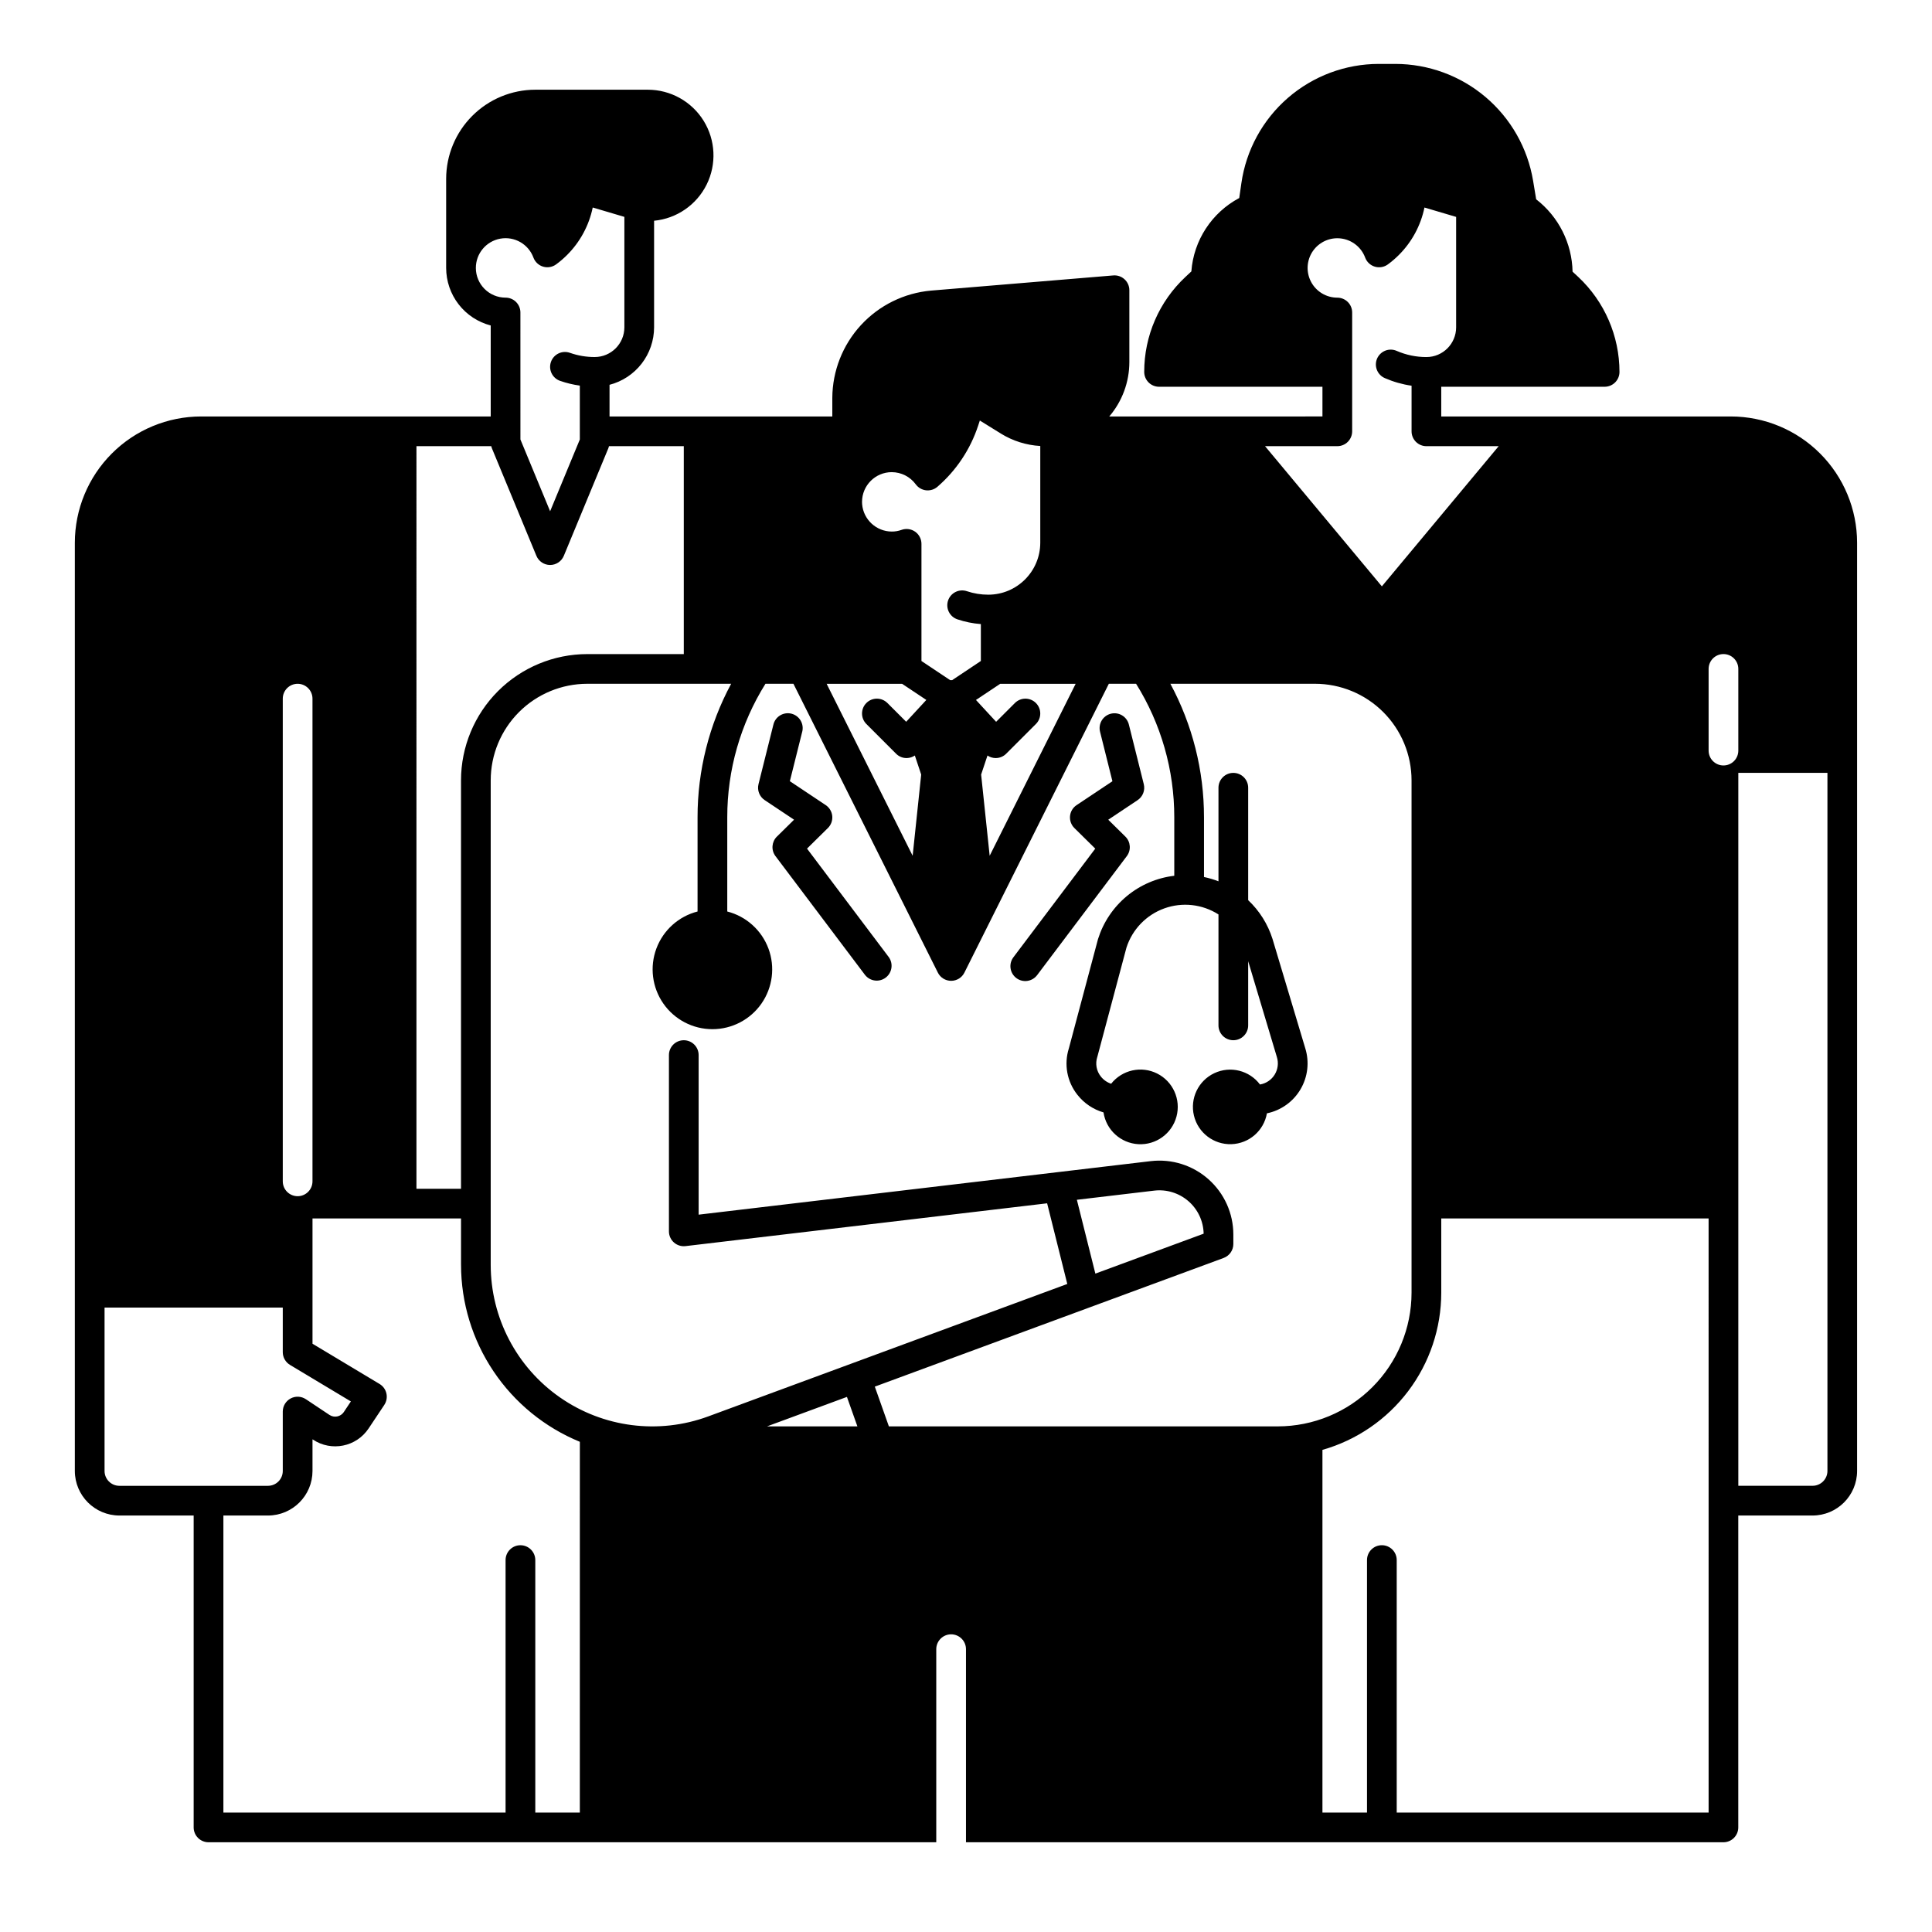 <?xml version="1.0" encoding="UTF-8"?>
<!-- Uploaded to: ICON Repo, www.svgrepo.com, Generator: ICON Repo Mixer Tools -->
<svg fill="#000000" width="800px" height="800px" version="1.1" viewBox="144 144 512 512" xmlns="http://www.w3.org/2000/svg">
 <g>
  <path d="m602.7 254.37h-76.754v-7.871h43.297v-0.004c1.043 0 2.047-0.414 2.785-1.152 0.738-0.738 1.152-1.738 1.152-2.781-0.012-9.539-3.965-18.645-10.922-25.168l-1.512-1.402c-0.152-7.519-3.695-14.566-9.645-19.172l-0.816-4.922c-1.441-8.648-5.902-16.504-12.59-22.176-6.688-5.668-15.172-8.781-23.941-8.785h-4.34c-8.855 0.004-17.418 3.203-24.109 9.008-6.691 5.801-11.07 13.824-12.328 22.594l-0.566 3.938 0.004-0.004c-7.293 3.879-12.086 11.223-12.695 19.457l-1.574 1.469c-6.969 6.512-10.926 15.625-10.918 25.164 0 1.043 0.414 2.043 1.152 2.781 0.738 0.738 1.738 1.152 2.785 1.152h43.297v7.871l-56.496 0.004c3.441-4.027 5.328-9.148 5.324-14.445v-19.012c0-1.102-0.461-2.152-1.27-2.894-0.809-0.746-1.895-1.121-2.992-1.027l-48.297 4.019c-7.117 0.633-13.742 3.898-18.582 9.156-4.84 5.262-7.539 12.137-7.578 19.281v4.922h-59.039v-8.391c3.375-0.875 6.363-2.844 8.5-5.598 2.137-2.758 3.301-6.141 3.309-9.629v-28.25c5.988-0.574 11.258-4.203 13.93-9.598 2.672-5.391 2.367-11.781-0.805-16.898-3.172-5.113-8.762-8.227-14.781-8.23h-29.832c-6.262 0.008-12.266 2.496-16.691 6.926-4.43 4.426-6.918 10.43-6.926 16.691v23.617c0.004 3.488 1.164 6.879 3.301 9.637 2.137 2.758 5.129 4.731 8.508 5.609v24.113h-76.754c-8.871 0.008-17.375 3.535-23.645 9.809-6.273 6.273-9.801 14.777-9.812 23.645v246c0.008 6.516 5.293 11.801 11.809 11.809h19.68v82.656c0 1.043 0.418 2.043 1.156 2.781 0.738 0.738 1.738 1.152 2.781 1.152h192.86v-51.168c0-2.172 1.766-3.938 3.938-3.938s3.938 1.766 3.938 3.938v51.168h200.73c1.043 0 2.047-0.414 2.785-1.152 0.738-0.738 1.152-1.738 1.152-2.781v-82.656h19.68c6.519-0.008 11.801-5.293 11.809-11.809v-246c-0.012-8.867-3.539-17.371-9.812-23.645-6.269-6.273-14.773-9.801-23.645-9.809zm-104.3 7.871c1.043 0 2.047-0.414 2.785-1.152 0.738-0.738 1.152-1.738 1.152-2.785v-31.488c0-1.043-0.414-2.043-1.152-2.781-0.738-0.738-1.742-1.152-2.785-1.152-2.93-0.004-5.617-1.629-6.973-4.227-1.359-2.598-1.16-5.734 0.512-8.141 1.672-2.402 4.543-3.684 7.449-3.316 2.906 0.367 5.371 2.316 6.391 5.062 0.43 1.16 1.379 2.051 2.566 2.406 1.184 0.355 2.465 0.133 3.461-0.602 1.016-0.746 1.977-1.57 2.871-2.461 3.461-3.441 5.832-7.828 6.82-12.609l8.391 2.484v29.273c-0.004 4.344-3.527 7.867-7.871 7.871-2.699 0.004-5.367-0.547-7.844-1.621-0.961-0.434-2.055-0.465-3.035-0.086-0.984 0.383-1.773 1.141-2.195 2.106-0.418 0.969-0.43 2.062-0.035 3.039 0.395 0.977 1.164 1.758 2.137 2.16 2.246 0.977 4.613 1.648 7.035 1.996v12.086c0 1.047 0.414 2.047 1.152 2.785 0.738 0.738 1.742 1.152 2.785 1.152h19.148l-30.957 37.148-30.957-37.148zm-79.871 68.066c-0.738-0.738-1.742-1.156-2.785-1.156-1.043 0-2.047 0.418-2.785 1.156l-4.977 4.977-5.34-5.785 6.422-4.281h19.992l-22.785 45.57-2.262-21.52 1.684-5.047h-0.004c0.625 0.422 1.355 0.656 2.109 0.676h0.074c1.043 0 2.047-0.414 2.781-1.156l7.871-7.871h0.004c1.535-1.535 1.535-4.027 0-5.562zm-38.207-61.18c2.508 0.004 4.867 1.199 6.356 3.219 0.648 0.887 1.641 1.465 2.731 1.59 1.094 0.121 2.188-0.215 3.019-0.934 5.004-4.328 8.738-9.938 10.801-16.227l0.438-1.328 5.559 3.445h-0.004c3.156 1.957 6.754 3.09 10.461 3.301v25.629c-0.008 7.606-6.172 13.77-13.777 13.777-1.926 0.004-3.84-0.309-5.664-0.922-0.988-0.336-2.07-0.266-3.008 0.199-0.938 0.461-1.652 1.277-1.984 2.269-0.336 0.988-0.262 2.07 0.203 3.008 0.465 0.938 1.281 1.648 2.273 1.98 2.012 0.676 4.098 1.098 6.211 1.258v9.781l-7.625 5.086c-0.082-0.004-0.164-0.027-0.246-0.027s-0.164 0.02-0.246 0.027l-7.625-5.086v-31.043c0-1.285-0.625-2.484-1.672-3.223-1.051-0.738-2.391-0.918-3.598-0.484-0.836 0.301-1.715 0.453-2.602 0.449-4.098-0.023-7.504-3.168-7.852-7.25-0.02-0.207-0.023-0.414-0.023-0.625v0.004c0.008-4.348 3.527-7.867 7.875-7.875zm2.746 56.09 6.418 4.277-5.34 5.785-4.977-4.977v0.004c-1.539-1.539-4.031-1.539-5.566-0.004-1.539 1.539-1.539 4.031-0.004 5.566l7.875 7.875c0.75 0.762 1.789 1.18 2.859 1.152 0.754-0.02 1.484-0.254 2.109-0.676l1.684 5.047-2.262 21.52-22.793-45.57zm-112.96-110.21c-0.004-3.812 2.727-7.082 6.477-7.758 3.754-0.676 7.449 1.434 8.777 5.008 0.43 1.16 1.379 2.051 2.562 2.406 1.184 0.355 2.465 0.133 3.461-0.602 1.02-0.746 1.977-1.57 2.871-2.461 3.461-3.441 5.836-7.828 6.824-12.609l8.387 2.484v29.273c-0.004 4.344-3.523 7.867-7.871 7.871-2.234 0.004-4.453-0.375-6.559-1.117-2.051-0.727-4.301 0.348-5.023 2.398-0.727 2.047 0.348 4.297 2.398 5.023 1.703 0.594 3.461 1.02 5.25 1.266v14.277l-7.871 19.023-7.871-19.023-0.004-33.656c0-1.043-0.414-2.043-1.152-2.781s-1.738-1.152-2.785-1.152c-4.344-0.004-7.867-3.527-7.871-7.871zm-15.742 47.23h19.82c0.039 0.176 0.094 0.352 0.156 0.52l11.809 28.535c0.609 1.473 2.047 2.434 3.637 2.434 1.594 0 3.027-0.961 3.637-2.434l11.809-28.535c0.066-0.168 0.117-0.344 0.156-0.52h19.824v55.105h-25.586c-8.867 0.008-17.371 3.535-23.645 9.809-6.273 6.273-9.801 14.777-9.809 23.645v108.24h-11.809zm-35.426 66.91c0-2.172 1.762-3.934 3.938-3.934 2.172 0 3.934 1.762 3.934 3.934v127.92c0 2.176-1.762 3.938-3.934 3.938-2.176 0-3.938-1.762-3.938-3.938zm-43.297 208.61c-2.172 0-3.934-1.762-3.934-3.934v-43.297h47.23v11.809c0 1.383 0.727 2.664 1.91 3.375l16.137 9.684-1.871 2.812h0.004c-0.848 1.258-2.551 1.598-3.812 0.758l-6.25-4.164v0.004c-1.207-0.805-2.758-0.883-4.039-0.195-1.277 0.684-2.078 2.019-2.078 3.469v15.746c0 1.043-0.414 2.043-1.152 2.781-0.738 0.738-1.738 1.152-2.781 1.152zm122.02 86.594h-11.805v-66.914c0-2.172-1.762-3.934-3.938-3.934-2.172 0-3.938 1.762-3.938 3.934v66.914h-74.781v-78.719h11.809c6.516-0.008 11.801-5.293 11.805-11.809v-8.391l0.129 0.086h0.004c4.879 3.242 11.469 1.926 14.727-2.945l4.164-6.246v-0.004c0.594-0.895 0.801-1.996 0.562-3.047-0.234-1.047-0.891-1.957-1.812-2.508l-17.773-10.664v-33.195h39.359v12.285h0.004c0.012 10.059 3.008 19.887 8.617 28.234 5.606 8.352 13.566 14.848 22.871 18.668zm49.594-102.34 21.191-7.816 2.773 7.816zm32.309 0-3.731-10.539 92.434-34.094 0.004-0.004c1.547-0.57 2.578-2.043 2.578-3.691v-2.512c0-5.598-2.394-10.93-6.582-14.648-4.184-3.719-9.758-5.469-15.32-4.809l-119.8 14.184v-42.289c0-2.172-1.762-3.934-3.934-3.934-2.176 0-3.938 1.762-3.938 3.934v46.719c0 1.125 0.48 2.195 1.324 2.941 0.84 0.746 1.957 1.098 3.074 0.965l95.828-11.344 5.344 21.375-95.164 35.102c-13.137 4.844-27.812 2.961-39.301-5.047-11.488-8.008-18.336-21.125-18.336-35.129v-128.4c0.008-6.781 2.703-13.285 7.5-18.082s11.301-7.492 18.082-7.5h38.137c-5.852 10.875-8.91 23.031-8.902 35.379v24.969c-5.027 1.289-9.102 4.957-10.914 9.82-1.809 4.863-1.121 10.305 1.84 14.566 2.961 4.258 7.82 6.801 13.012 6.801 5.188 0 10.047-2.543 13.008-6.801 2.961-4.262 3.648-9.703 1.84-14.566-1.812-4.863-5.887-8.531-10.914-9.82v-24.969c-0.012-12.508 3.496-24.77 10.121-35.379h7.414l38.273 76.543c0.664 1.336 2.027 2.176 3.519 2.176s2.856-0.84 3.519-2.176l38.273-76.543h7.223c6.625 10.609 10.133 22.871 10.121 35.379v15.5c-4.621 0.547-8.988 2.418-12.57 5.387-3.586 2.973-6.234 6.914-7.629 11.355-0.02 0.059-0.035 0.117-0.051 0.176l-7.684 28.816c-1.348 4.231-0.492 8.855 2.277 12.328 1.758 2.234 4.172 3.859 6.902 4.652 0.691 4.637 4.547 8.152 9.23 8.418 4.684 0.262 8.906-2.801 10.113-7.332 1.207-4.531-0.934-9.289-5.125-11.391-4.195-2.102-9.285-0.973-12.195 2.707-1.082-0.355-2.035-1.027-2.738-1.922-1.164-1.461-1.512-3.406-0.934-5.176 0.02-0.059 0.035-0.117 0.051-0.176l7.68-28.805c1.555-4.832 5.258-8.668 10.031-10.391 4.773-1.719 10.074-1.129 14.352 1.602v29.398c0 2.176 1.762 3.938 3.938 3.938 2.172 0 3.934-1.762 3.934-3.938v-17l7.602 25.375c0.496 1.566 0.285 3.266-0.574 4.668-0.855 1.398-2.281 2.356-3.898 2.625-2.816-3.742-7.871-4.992-12.109-2.996-4.234 1.996-6.488 6.691-5.391 11.246 1.094 4.555 5.234 7.711 9.914 7.566 4.684-0.148 8.617-3.559 9.422-8.172 3.738-0.773 6.973-3.086 8.906-6.371 1.938-3.289 2.391-7.238 1.258-10.879l-8.68-28.969c-1.238-3.918-3.457-7.453-6.449-10.273v-29.797c0-2.172-1.762-3.934-3.934-3.934-2.176 0-3.938 1.762-3.938 3.934v24.797c-1.246-0.484-2.527-0.863-3.836-1.137v-15.832c0.008-12.348-3.055-24.508-8.91-35.379h38.332c6.781 0.008 13.285 2.703 18.082 7.5s7.492 11.301 7.5 18.082v135.79c-0.008 9.395-3.746 18.398-10.387 25.039s-15.645 10.375-25.035 10.387zm49.816-60.055 20.488-2.426c3.289-0.391 6.586 0.625 9.086 2.801 2.496 2.172 3.957 5.301 4.023 8.609l-28.695 10.582zm167.42 162.39h-82.656v-66.914c0-2.172-1.766-3.934-3.938-3.934-2.176 0-3.938 1.762-3.938 3.934v66.914h-11.809v-96.113c9.062-2.582 17.035-8.039 22.715-15.555 5.684-7.516 8.762-16.672 8.773-26.094v-19.68h70.848zm3.938-277.49h-0.004c-2.172 0-3.934-1.762-3.934-3.938v-21.648c0-2.172 1.762-3.934 3.934-3.934 2.176 0 3.938 1.762 3.938 3.934v21.648c0 1.043-0.414 2.047-1.152 2.785-0.738 0.738-1.742 1.152-2.785 1.152zm27.551 186.96c0 1.043-0.418 2.043-1.156 2.781-0.738 0.738-1.738 1.152-2.781 1.152h-19.68v-188.93h23.617z"/>
  <path d="m442.24 365.71-4.543-4.477 7.785-5.191-0.004 0.004c1.387-0.926 2.039-2.617 1.637-4.234l-3.938-15.742c-0.238-1.027-0.879-1.918-1.781-2.469-0.898-0.551-1.984-0.719-3.008-0.461-1.023 0.254-1.902 0.914-2.438 1.82-0.535 0.91-0.684 2-0.41 3.019l3.262 13.055-9.5 6.336 0.004-0.004c-0.988 0.656-1.625 1.723-1.738 2.898-0.109 1.18 0.312 2.348 1.156 3.18l5.531 5.453-21.656 28.734 0.004-0.004c-0.652 0.832-0.941 1.891-0.801 2.938 0.137 1.047 0.688 1.992 1.531 2.629 0.844 0.637 1.906 0.906 2.949 0.75 1.047-0.156 1.984-0.727 2.606-1.578l23.73-31.488c1.184-1.574 1.023-3.785-0.379-5.168z"/>
  <path d="m357.87 368.89 5.531-5.453c0.844-0.832 1.266-1.996 1.156-3.176-0.113-1.18-0.75-2.246-1.738-2.902l-9.5-6.336 3.262-13.055 0.004 0.004c0.273-1.02 0.125-2.106-0.41-3.016-0.535-0.91-1.414-1.566-2.438-1.824-1.023-0.254-2.109-0.09-3.008 0.461-0.902 0.551-1.543 1.441-1.781 2.469l-3.938 15.742v0.004c-0.402 1.613 0.25 3.309 1.637 4.231l7.785 5.191-4.543 4.477-0.004-0.004c-1.402 1.387-1.566 3.598-0.379 5.176l23.73 31.488v-0.004c1.324 1.695 3.758 2.016 5.473 0.723 1.715-1.293 2.078-3.723 0.812-5.457z"/>
 </g>
</svg>